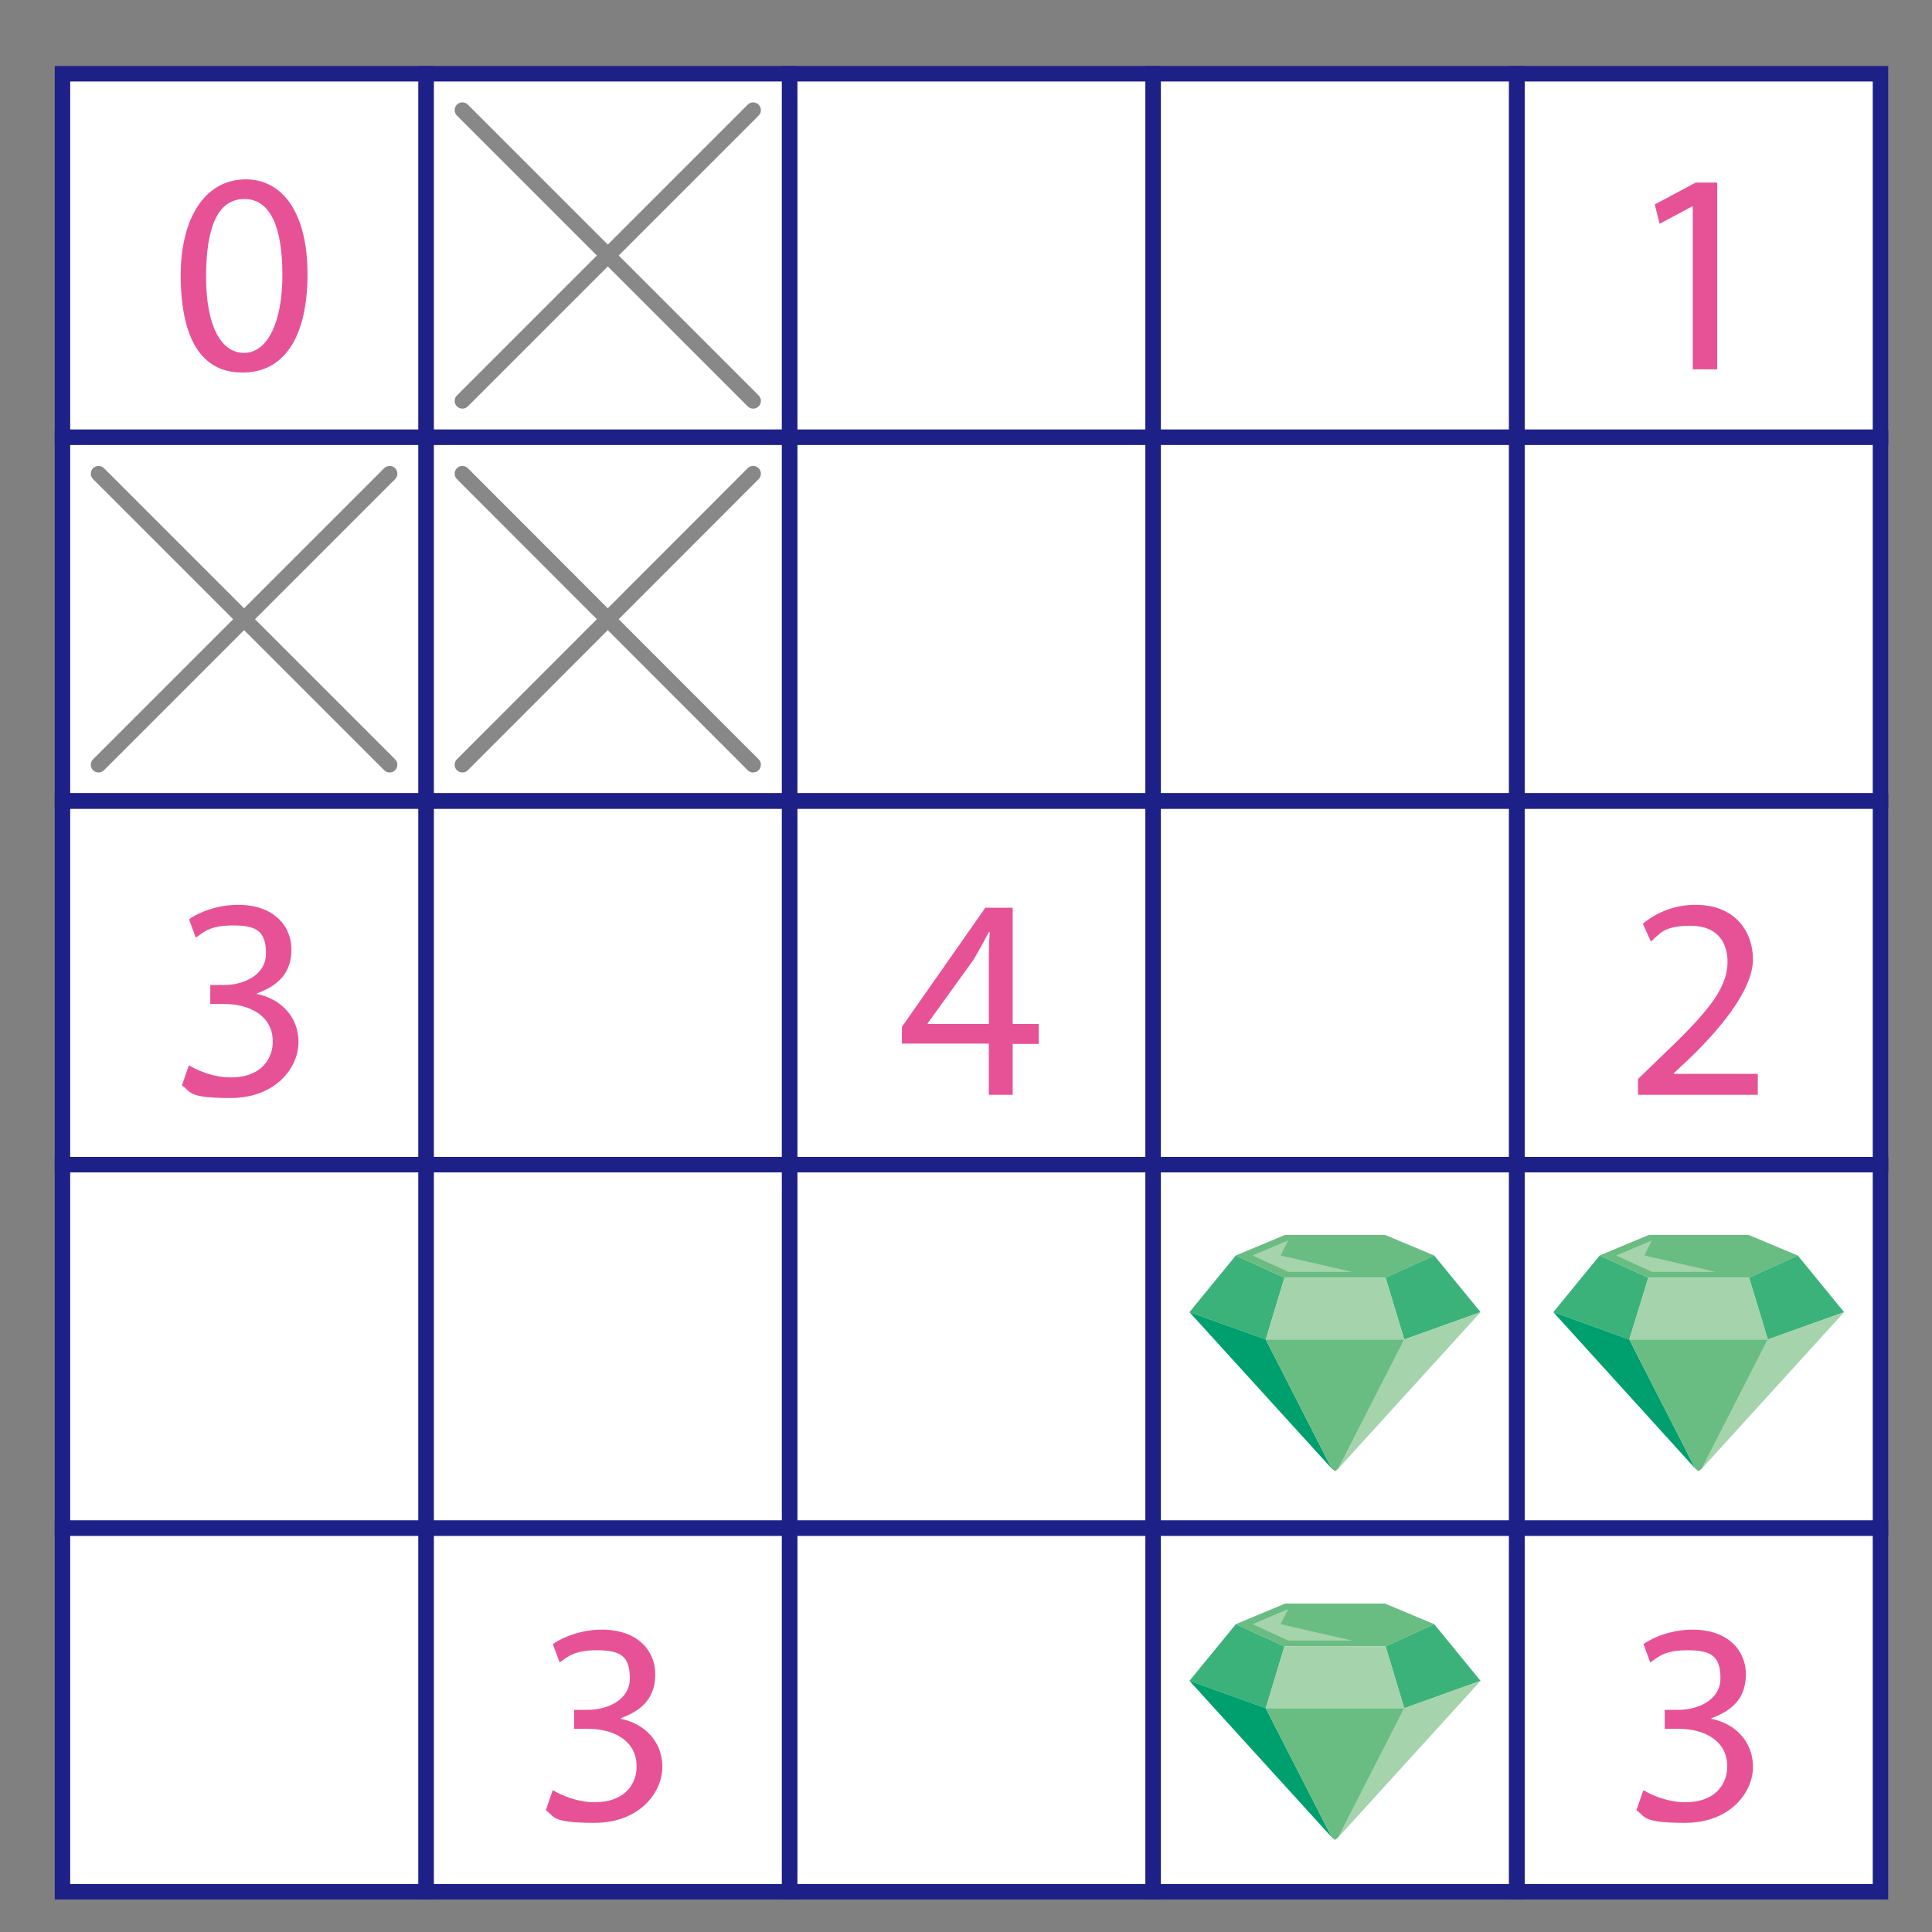 <?xml version="1.0" encoding="UTF-8"?>
<svg id="_レイヤー_1" xmlns="http://www.w3.org/2000/svg" version="1.1" viewBox="0 0 600 600">
  <rect x="0" y="0" width="600" height="600" fill="#808080" stroke="none"/>
  <!-- Generator: Adobe Illustrator 29.5.1, SVG Export Plug-In . SVG Version: 2.1.0 Build 141)  -->
  <defs>
    <style>
      .st0 {
        fill: #009f6e;
      }

      .st1 {
        fill: #a4d3ac;
      }

      .st2 {
        fill: #3bb279;
      }

      .st3 {
        fill: #69bc82;
      }

      .st4 {
        fill: none;
        stroke: #888;
        stroke-linecap: round;
        stroke-linejoin: round;
      }

      .st4, .st5 {
        stroke-width: 4.8px;
      }

      .st6 {
        fill: #e75297;
      }

      .st5 {
        fill: #fff;
        stroke: #1d2087;
        stroke-miterlimit: 10;
      }
    </style>
  </defs>
  <g>
    <rect class="st5" x="471.1" y="22.9" width="112.9" height="112.9"/>
    <rect class="st5" x="358.1" y="22.9" width="112.9" height="112.9"/>
    <rect class="st5" x="245.2" y="22.9" width="112.9" height="112.9"/>
    <rect class="st5" x="132.3" y="22.9" width="112.9" height="112.9"/>
    <rect class="st5" x="19.4" y="22.9" width="112.9" height="112.9"/>
    <rect class="st5" x="471.1" y="135.8" width="112.9" height="112.9"/>
    <rect class="st5" x="358.1" y="135.8" width="112.9" height="112.9"/>
    <rect class="st5" x="245.2" y="135.8" width="112.9" height="112.9"/>
    <rect class="st5" x="132.3" y="135.8" width="112.9" height="112.9"/>
    <rect class="st5" x="19.4" y="135.8" width="112.9" height="112.9"/>
    <rect class="st5" x="471.1" y="248.8" width="112.9" height="112.9"/>
    <rect class="st5" x="358.1" y="248.8" width="112.9" height="112.9"/>
    <rect class="st5" x="245.2" y="248.8" width="112.9" height="112.9"/>
    <rect class="st5" x="132.3" y="248.8" width="112.9" height="112.9"/>
    <rect class="st5" x="19.4" y="248.8" width="112.9" height="112.9"/>
    <rect class="st5" x="471.1" y="361.7" width="112.9" height="112.9"/>
    <rect class="st5" x="358.1" y="361.7" width="112.9" height="112.9"/>
    <rect class="st5" x="245.2" y="361.7" width="112.9" height="112.9"/>
    <rect class="st5" x="132.3" y="361.7" width="112.9" height="112.9"/>
    <rect class="st5" x="19.4" y="361.7" width="112.9" height="112.9"/>
    <rect class="st5" x="471.1" y="474.6" width="112.9" height="112.9"/>
    <rect class="st5" x="358.1" y="474.6" width="112.9" height="112.9"/>
    <rect class="st5" x="245.2" y="474.6" width="112.9" height="112.9"/>
    <rect class="st5" x="132.3" y="474.6" width="112.9" height="112.9"/>
    <rect class="st5" x="19.4" y="474.6" width="112.9" height="112.9"/>
  </g>
  <path class="st6" d="M525.7,64.1h-.2l-10.1,5.4-1.5-6,12.7-6.8h6.7v58h-7.6v-50.7Z"/>
  <path class="st6" d="M95.5,85.1c0,19.7-7.3,30.6-20.2,30.6s-19-10.6-19.2-29.8c0-19.5,8.4-30.2,20.2-30.2s19.2,10.9,19.2,29.4ZM64,86c0,15.1,4.6,23.6,11.8,23.6s11.9-9.4,11.9-24.2-3.7-23.6-11.8-23.6-11.9,8.4-11.9,24.2Z"/>
  <path class="st6" d="M508.7,339.9v-4.8l6.2-6c14.8-14.1,21.5-21.6,21.6-30.3,0-5.9-2.9-11.3-11.5-11.3s-9.6,2.7-12.3,4.9l-2.5-5.5c4-3.4,9.7-5.9,16.4-5.9,12.5,0,17.8,8.6,17.8,16.9s-7.8,19.4-20,31.1l-4.6,4.3v.2h26.1v6.5h-37Z"/>
  <path class="st6" d="M510.5,556c2.2,1.4,7.4,3.7,12.8,3.7,10.1,0,13.2-6.4,13.1-11.2,0-8.1-7.4-11.6-15-11.6h-4.4v-5.9h4.4c5.7,0,12.9-2.9,12.9-9.8s-2.9-8.7-10.2-8.7-9.1,2.1-11.6,3.8l-2.1-5.7c3-2.2,8.9-4.5,15.2-4.5,11.4,0,16.6,6.8,16.6,13.8s-3.6,11.1-10.7,13.7v.2c7.1,1.4,12.9,6.8,12.9,14.9s-7.2,17.4-21.1,17.4-12.2-2.1-15.1-3.9l2.1-6.1Z"/>
  <path class="st6" d="M171.8,556c2.2,1.4,7.4,3.7,12.8,3.7,10.1,0,13.2-6.4,13.1-11.2,0-8.1-7.4-11.6-15-11.6h-4.4v-5.9h4.4c5.7,0,12.9-2.9,12.9-9.8s-2.9-8.7-10.2-8.7-9.1,2.1-11.6,3.8l-2.1-5.7c3-2.2,8.9-4.5,15.2-4.5,11.4,0,16.6,6.8,16.6,13.8s-3.6,11.1-10.7,13.7v.2c7.1,1.4,12.9,6.8,12.9,14.9s-7.2,17.4-21.1,17.4-12.2-2.1-15.1-3.9l2.1-6.1Z"/>
  <path class="st6" d="M307.1,339.9v-15.8h-27v-5.2l25.9-37h8.5v36.1h8.1v6.2h-8.1v15.8h-7.4ZM307.1,318v-19.4c0-3,0-6.1.3-9.1h-.3c-1.8,3.4-3.2,5.9-4.8,8.6l-14.2,19.7v.2h19Z"/>
  <path class="st6" d="M58.8,330.9c2.2,1.4,7.4,3.7,12.8,3.7,10.1,0,13.2-6.4,13.1-11.2,0-8.1-7.4-11.6-15-11.6h-4.4v-5.9h4.4c5.7,0,12.9-2.9,12.9-9.8s-2.9-8.7-10.2-8.7-9.1,2.1-11.6,3.8l-2.1-5.7c3-2.2,8.9-4.5,15.2-4.5,11.4,0,16.6,6.8,16.6,13.8s-3.6,11.1-10.7,13.7v.2c7.1,1.4,12.9,6.8,12.9,14.9s-7.2,17.4-21.1,17.4-12.2-2.1-15.1-3.9l2.1-6.1Z"/>
  <g>
    <line class="st4" x1="143.6" y1="34.2" x2="233.9" y2="124.5"/>
    <line class="st4" x1="143.6" y1="124.5" x2="233.9" y2="34.2"/>
  </g>
  <g>
    <line class="st4" x1="143.6" y1="147.1" x2="233.9" y2="237.5"/>
    <line class="st4" x1="143.6" y1="237.5" x2="233.9" y2="147.1"/>
  </g>
  <g>
    <line class="st4" x1="30.6" y1="147.1" x2="121" y2="237.5"/>
    <line class="st4" x1="30.6" y1="237.5" x2="121" y2="147.1"/>
  </g>
  <g>
    <g>
      <polygon class="st2" points="383.8 389.9 369.4 407.5 393.1 416 398.9 396.8 383.8 389.9"/>
      <polygon class="st0" points="369.4 407.5 413.6 456.1 393.1 416 369.4 407.5"/>
      <polygon class="st3" points="414.6 396.8 430.3 396.8 445.4 389.9 430.1 383.5 414.6 383.5 399.1 383.5 383.8 389.9 398.9 396.8 414.6 396.8"/>
      <polygon class="st2" points="445.4 389.9 459.8 407.5 436.1 416 430.3 396.8 445.4 389.9"/>
      <polygon class="st1" points="414.6 416 436.1 416 430.3 396.8 414.6 396.8 398.9 396.8 393.1 416 414.6 416"/>
      <polygon class="st1" points="459.8 407.5 415.6 456.1 436.1 416 459.8 407.5"/>
      <polygon class="st3" points="414.6 456.9 415.6 456.1 436.1 416 414.6 416 393.1 416 413.6 456.1 414.6 456.9"/>
    </g>
    <polygon class="st1" points="400.1 385.2 389 389.9 400.1 395 420 395 397.7 389.9 400.1 385.2"/>
  </g>
  <g>
    <g>
      <polygon class="st2" points="383.8 504.4 369.4 522 393.1 530.5 398.9 511.3 383.8 504.4"/>
      <polygon class="st0" points="369.4 522 413.6 570.6 393.1 530.5 369.4 522"/>
      <polygon class="st3" points="414.6 511.3 430.3 511.3 445.4 504.4 430.1 498 414.6 498 399.1 498 383.8 504.4 398.9 511.3 414.6 511.3"/>
      <polygon class="st2" points="445.4 504.4 459.8 522 436.1 530.5 430.3 511.3 445.4 504.4"/>
      <polygon class="st1" points="414.6 530.5 436.1 530.5 430.3 511.3 414.6 511.3 398.9 511.3 393.1 530.5 414.6 530.5"/>
      <polygon class="st1" points="459.8 522 415.6 570.6 436.1 530.5 459.8 522"/>
      <polygon class="st3" points="414.6 571.4 415.6 570.6 436.1 530.5 414.6 530.5 393.1 530.5 413.6 570.6 414.6 571.4"/>
    </g>
    <polygon class="st1" points="400.1 499.7 389 504.4 400.1 509.5 420 509.5 397.7 504.4 400.1 499.7"/>
  </g>
  <g>
    <g>
      <polygon class="st2" points="496.8 389.9 482.4 407.5 506 416 511.9 396.8 496.8 389.9"/>
      <polygon class="st0" points="482.4 407.5 526.5 456.1 506 416 482.4 407.5"/>
      <polygon class="st3" points="527.5 396.8 543.2 396.8 558.3 389.9 543 383.5 527.5 383.5 512.1 383.5 496.8 389.9 511.9 396.8 527.5 396.8"/>
      <polygon class="st2" points="558.3 389.9 572.7 407.5 549 416 543.2 396.8 558.3 389.9"/>
      <polygon class="st1" points="527.5 416 549 416 543.2 396.8 527.5 396.8 511.9 396.8 506 416 527.5 416"/>
      <polygon class="st1" points="572.7 407.5 528.5 456.1 549 416 572.7 407.5"/>
      <polygon class="st3" points="527.5 456.9 528.5 456.1 549 416 527.5 416 506 416 526.5 456.1 527.5 456.9"/>
    </g>
    <polygon class="st1" points="513 385.2 501.9 389.9 513 395 532.9 395 510.7 389.9 513 385.2"/>
  </g>
</svg>